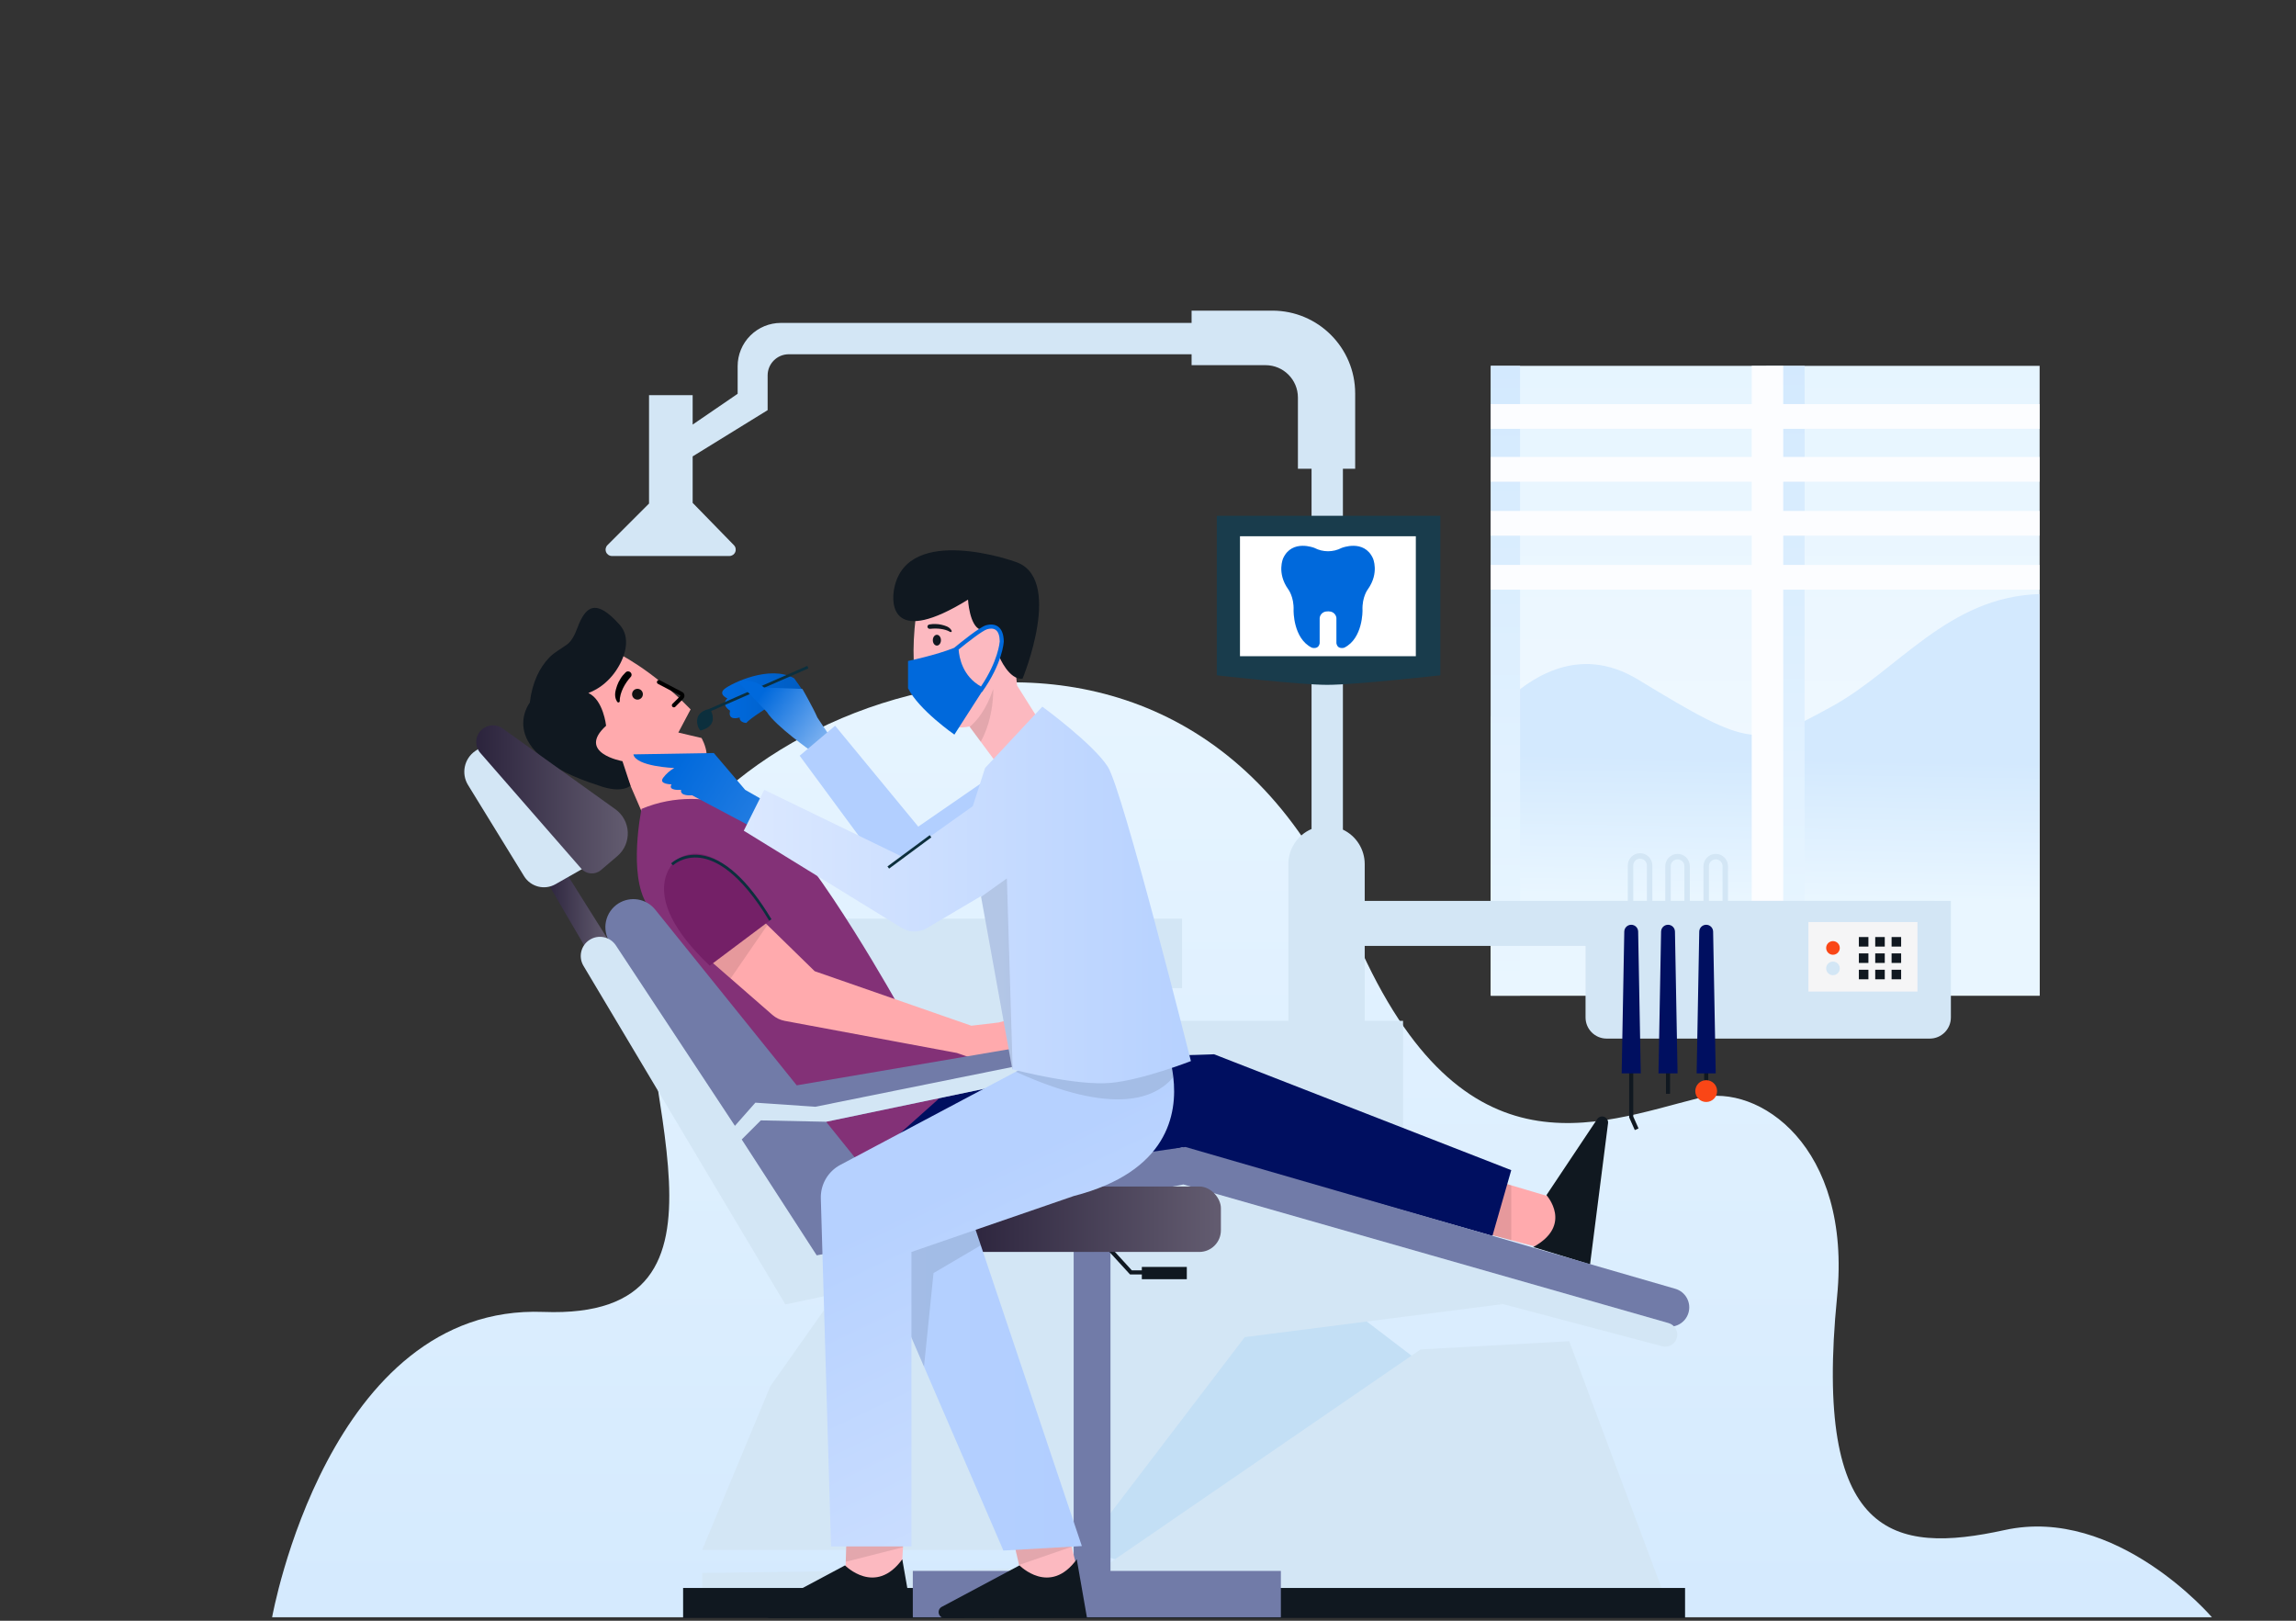 <?xml version="1.0" encoding="UTF-8"?>
<svg width="850px" height="600px" viewBox="0 0 850 600" version="1.1" xmlns="http://www.w3.org/2000/svg" xmlns:xlink="http://www.w3.org/1999/xlink">
    <rect x="0" y="0" width="850" height="600" fill="#333333" stroke="none"/>
    <title>Artboard Copy 7</title>
    <defs>
        <linearGradient x1="50%" y1="106.999%" x2="50%" y2="4.934%" id="linearGradient-1">
            <stop stop-color="#D3E9FE" offset="0%"></stop>
            <stop stop-color="#E9F6FF" offset="100%"></stop>
        </linearGradient>
        <linearGradient x1="50%" y1="0%" x2="50%" y2="100%" id="linearGradient-2">
            <stop stop-color="#E6F5FF" offset="0%"></stop>
            <stop stop-color="#F5FAFF" offset="100%"></stop>
        </linearGradient>
        <linearGradient x1="50.412%" y1="40.774%" x2="49.585%" y2="75.716%" id="linearGradient-3">
            <stop stop-color="#D3E9FE" offset="0%"></stop>
            <stop stop-color="#E9F6FF" offset="100%"></stop>
        </linearGradient>
        <linearGradient x1="49.982%" y1="-1.067%" x2="49.982%" y2="100.446%" id="linearGradient-4">
            <stop stop-color="#D3E9FE" offset="0%"></stop>
            <stop stop-color="#E9F6FF" offset="100%"></stop>
        </linearGradient>
        <linearGradient x1="50.006%" y1="-0.355%" x2="49.995%" y2="98.455%" id="linearGradient-5">
            <stop stop-color="#D3E9FE" offset="0%"></stop>
            <stop stop-color="#E9F6FF" offset="100%"></stop>
        </linearGradient>
        <linearGradient x1="0%" y1="50%" x2="100%" y2="50%" id="linearGradient-6">
            <stop stop-color="#2B233C" offset="0%"></stop>
            <stop stop-color="#635C70" offset="100%"></stop>
        </linearGradient>
        <linearGradient x1="0.008%" y1="49.997%" x2="100.02%" y2="49.997%" id="linearGradient-7">
            <stop stop-color="#2B233C" offset="0%"></stop>
            <stop stop-color="#635C70" offset="100%"></stop>
        </linearGradient>
        <linearGradient x1="0%" y1="50%" x2="100%" y2="50%" id="linearGradient-8">
            <stop stop-color="#2B233C" offset="0%"></stop>
            <stop stop-color="#635C70" offset="100%"></stop>
        </linearGradient>
        <linearGradient x1="16.418%" y1="49.908%" x2="116.498%" y2="49.908%" id="linearGradient-9">
            <stop stop-color="#0069DC" offset="0%"></stop>
            <stop stop-color="#0059BB" offset="100%"></stop>
        </linearGradient>
        <linearGradient x1="0%" y1="50%" x2="100%" y2="50%" id="linearGradient-10">
            <stop stop-color="#B6D1FF" offset="0%"></stop>
            <stop stop-color="#B1CEFF" offset="100%"></stop>
        </linearGradient>
        <linearGradient x1="58.413%" y1="151.024%" x2="18.68%" y2="34.38%" id="linearGradient-11">
            <stop stop-color="#DBE8FF" offset="0%"></stop>
            <stop stop-color="#B6D1FF" offset="100%"></stop>
        </linearGradient>
        <linearGradient x1="157.87%" y1="98.454%" x2="24.956%" y2="23.82%" id="linearGradient-12">
            <stop stop-color="#D7E6FF" offset="0%"></stop>
            <stop stop-color="#0069DC" offset="100%"></stop>
        </linearGradient>
        <linearGradient x1="103.777%" y1="62.298%" x2="21.252%" y2="34.628%" id="linearGradient-13">
            <stop stop-color="#257EE2" offset="0%"></stop>
            <stop stop-color="#0069DC" offset="100%"></stop>
        </linearGradient>
        <linearGradient x1="0%" y1="50%" x2="100%" y2="50%" id="linearGradient-14">
            <stop stop-color="#DBE8FF" offset="0%"></stop>
            <stop stop-color="#B6D1FF" offset="100%"></stop>
        </linearGradient>
    </defs>
    <g id="Artboard-Copy-7" stroke="none" stroke-width="1" fill="none" fill-rule="evenodd">
        <g id="Asset-5" transform="translate(100, 115)">
            <g id="Background" transform="translate(0.738, 137.269)" fill="url(#linearGradient-1)" fill-rule="nonzero">
                <path d="M718.141,346.454 L0,346.454 C0,346.454 20.691,230.38 100.429,233.408 C180.166,236.436 132.167,148.968 137.774,90.083 C144.839,15.897 332.863,-68.63 399.696,91.597 C439.06,185.97 490.031,163.764 528.386,154.176 C550.117,148.745 584.909,171.839 579.357,227.857 C570.521,317.027 600.049,323.239 641.431,314.155 C682.814,305.071 718.141,346.454 718.141,346.454 Z" id="Path"></path>
            </g>
            <g id="Window" transform="translate(451.91, 20.187)" fill-rule="nonzero">
                <rect id="Rectangle" fill="url(#linearGradient-2)" x="0" y="0.252" width="203.179" height="233.156"></rect>
                <path d="M203.179,84.739 L203.179,233.408 L0,233.408 L0,130.093 C13.298,115.241 32.45,102.992 54.544,116.411 C97.012,142.23 98.677,141.392 126.157,126.409 C150.683,113.045 169.245,85.697 203.179,84.739 Z" id="Path" fill="url(#linearGradient-3)"></path>
                <rect id="Rectangle" fill="url(#linearGradient-4)" x="102.008" y="0.252" width="14.156" height="233.156"></rect>
                <rect id="Rectangle" fill="#FCFDFF" x="96.593" y="0.252" width="11.658" height="233.156"></rect>
                <rect id="Rectangle" fill="url(#linearGradient-5)" x="0" y="0.252" width="10.825" height="233.156"></rect>
                <rect id="Rectangle" fill="#FCFDFF" x="0" y="14.408" width="203.179" height="9.16"></rect>
                <rect id="Rectangle" fill="#FCFDFF" x="0" y="33.979" width="203.179" height="9.16"></rect>
                <rect id="Rectangle" fill="#FCFDFF" x="0" y="53.959" width="203.179" height="9.16"></rect>
                <rect id="Rectangle" fill="#FCFDFF" x="0" y="73.944" width="203.179" height="9.16"></rect>
            </g>
            <g id="Equipment" transform="translate(123.877, 0)" fill-rule="nonzero">
                <polygon id="Path" fill="#C3DFF5" points="275.8 369.416 305.576 392.126 199.596 465.303 159.222 453.695 228.866 371.939"></polygon>
                <polygon id="Path" fill="#D3E6F5" points="302.043 384.556 184.456 465.303 36.084 467.321 36.084 475.901 392.378 475.901 357.052 381.528"></polygon>
                <polygon id="Path" fill="#101820" points="381.341 303.36 379.257 298.672 379.257 279.838 380.771 279.838 380.771 298.349 382.724 302.744"></polygon>
                <rect id="Rectangle" fill="#101820" x="392.883" y="280.342" width="1.514" height="9.589"></rect>
                <rect id="Rectangle" fill="#101820" x="29.018" y="472.873" width="370.93" height="11.103"></rect>
                <path d="M281.352,218.521 L281.352,204.895 C281.352,199.436 278.209,194.466 273.277,192.127 L273.277,58.541 L277.819,58.541 L277.819,30.659 C277.819,13.726 264.093,0 247.161,0 L217.259,0 L217.259,4.542 L65.228,4.542 C60.978,4.541 56.902,6.228 53.897,9.234 C50.891,12.239 49.204,16.315 49.205,20.565 L49.205,30.785 L32.551,42.18 L32.551,31.289 L16.402,31.289 L16.402,71.41 L1.009,86.803 C0.334,87.48 0.134,88.497 0.5,89.38 C0.867,90.264 1.729,90.839 2.685,90.84 L46.111,90.84 C47.071,90.848 47.941,90.275 48.313,89.39 C48.684,88.505 48.485,87.483 47.807,86.803 L32.551,71.158 L32.551,53.959 L60.308,36.841 L60.308,23.972 C60.308,19.652 63.81,16.149 68.13,16.149 L217.259,16.149 L217.259,20.187 L244.637,20.187 C251.257,20.187 256.623,25.553 256.623,32.172 L256.623,58.541 L261.67,58.541 L261.67,191.899 C256.466,194.123 253.09,199.236 253.09,204.895 L253.09,262.931 L177.895,262.931 L177.895,250.819 L213.726,250.819 L213.726,225.081 L88.569,225.081 L88.569,250.819 L94.12,250.819 L94.12,357.753 L89.074,358.818 L61.317,398.182 L36.084,458.742 L176.886,458.742 L236.941,380.014 L332.495,367.776 L214.165,332.707 L214.1,317.435 L214.231,317.435 L295.548,339.136 L295.548,262.931 L281.352,262.931 L281.352,235.175 L363.108,235.175 L363.108,261.67 C363.108,265.99 366.61,269.492 370.93,269.492 L490.536,269.492 C494.856,269.492 498.358,265.99 498.358,261.67 L498.358,218.521 L281.352,218.521 Z" id="Path" fill="#D3E6F5"></path>
                <path d="M492.302,218.521 L492.302,257.002 C492.302,259.998 489.873,262.427 486.877,262.427 L374.084,262.427 C371.088,262.427 368.659,259.998 368.659,257.002 L368.659,218.521 L492.302,218.521 Z" id="Path" fill="#D3E6F5"></path>
                <path d="M380.771,229.119 L378.752,229.119 L378.752,205.399 C378.752,202.891 380.786,200.857 383.294,200.857 C385.803,200.857 387.836,202.891 387.836,205.399 L387.836,218.521 L385.818,218.521 L385.818,205.399 C385.818,204.006 384.688,202.876 383.294,202.876 C381.901,202.876 380.771,204.006 380.771,205.399 L380.771,229.119 Z" id="Path" fill="#D3E6F5"></path>
                <path d="M394.649,229.371 L392.631,229.371 L392.631,205.652 C392.631,203.143 394.664,201.11 397.173,201.11 C399.681,201.11 401.715,203.143 401.715,205.652 L401.715,218.773 L399.696,218.773 L399.696,205.652 C399.696,204.258 398.566,203.128 397.173,203.128 C395.779,203.128 394.649,204.258 394.649,205.652 L394.649,229.371 Z" id="Path" fill="#D3E6F5"></path>
                <path d="M408.78,229.371 L406.761,229.371 L406.761,205.652 C406.761,203.143 408.795,201.11 411.303,201.11 C413.812,201.11 415.845,203.143 415.845,205.652 L415.845,218.773 L413.827,218.773 L413.827,205.652 C413.827,204.258 412.697,203.128 411.303,203.128 C409.91,203.128 408.78,204.258 408.78,205.652 L408.78,229.371 Z" id="Path" fill="#D3E6F5"></path>
                <path d="M376.481,282.361 L383.547,282.361 L382.583,229.876 C382.558,228.475 381.415,227.352 380.014,227.352 L380.014,227.352 C378.613,227.352 377.47,228.475 377.445,229.876 L376.481,282.361 Z" id="Path" fill="#000F60"></path>
                <path d="M390.107,282.361 L397.173,282.361 L396.209,229.876 C396.184,228.475 395.041,227.352 393.64,227.352 L393.64,227.352 C392.239,227.352 391.096,228.475 391.071,229.876 L390.107,282.361 Z" id="Path" fill="#000F60"></path>
                <rect id="Rectangle" fill="#101820" x="407.014" y="279.838" width="1.514" height="6.561"></rect>
                <path d="M404.238,282.361 L411.303,282.361 L410.339,229.876 C410.315,228.475 409.172,227.352 407.771,227.352 L407.771,227.352 C406.37,227.352 405.227,228.475 405.202,229.876 L404.238,282.361 Z" id="Path" fill="#000F60"></path>
                <rect id="Rectangle" fill="#F5F5F6" x="445.621" y="226.343" width="40.373" height="25.738"></rect>
                <circle id="Oval" fill="#FA4616" cx="454.705" cy="235.932" r="2.523"></circle>
                <circle id="Oval" fill="#D3E6F5" cx="454.705" cy="243.502" r="2.523"></circle>
                <path d="M226.595,75.952 L309.361,75.952 L309.361,134.998 C309.361,134.998 277.945,138.531 267.473,138.531 C257.254,138.531 226.595,134.998 226.595,134.998 L226.595,75.952 Z" id="Path" fill="#193C4C"></path>
                <rect id="Rectangle" fill="#FFFFFF" x="235.175" y="83.522" width="65.102" height="44.411"></rect>
                <circle id="Oval" fill="#FA4616" cx="407.771" cy="288.922" r="4.037"></circle>
                <rect id="Rectangle" fill="#101820" x="464.293" y="231.894" width="3.533" height="3.533"></rect>
                <rect id="Rectangle" fill="#101820" x="470.349" y="231.894" width="3.533" height="3.533"></rect>
                <rect id="Rectangle" fill="#101820" x="476.405" y="231.894" width="3.533" height="3.533"></rect>
                <rect id="Rectangle" fill="#101820" x="464.293" y="237.95" width="3.533" height="3.533"></rect>
                <rect id="Rectangle" fill="#101820" x="470.349" y="237.95" width="3.533" height="3.533"></rect>
                <rect id="Rectangle" fill="#101820" x="476.405" y="237.95" width="3.533" height="3.533"></rect>
                <rect id="Rectangle" fill="#101820" x="464.293" y="244.006" width="3.533" height="3.533"></rect>
                <rect id="Rectangle" fill="#101820" x="470.349" y="244.006" width="3.533" height="3.533"></rect>
                <rect id="Rectangle" fill="#101820" x="476.405" y="244.006" width="3.533" height="3.533"></rect>
                <path d="M284.375,91.642 C281.054,84.476 272.798,87.847 272.798,87.847 C269.65,89.482 265.903,89.482 262.755,87.847 C262.755,87.847 254.498,84.476 251.173,91.642 C251.173,91.642 248.685,97.042 253.045,103.169 C253.045,103.169 255.225,105.975 255.018,110.956 C255.018,110.956 254.811,121.347 261.771,124.774 C261.771,124.774 264.264,125.601 264.677,123.108 L264.677,113.762 C264.837,112.406 265.977,111.378 267.342,111.36 L267.342,111.36 C267.494,111.36 267.635,111.36 267.776,111.335 C267.917,111.309 268.059,111.335 268.21,111.36 L268.21,111.36 C269.575,111.378 270.715,112.406 270.875,113.762 L270.875,123.108 C271.289,125.601 273.782,124.774 273.782,124.774 C280.741,121.347 280.534,110.956 280.534,110.956 C280.327,105.975 282.507,103.169 282.507,103.169 C286.868,97.042 284.375,91.642 284.375,91.642 Z" id="Path" fill="#0069DC"></path>
            </g>
            <g id="Patient" transform="translate(93.597, 110.017)">
                <path d="M45.925,79.99 L37.85,61.317 C37.85,61.317 15.645,53.242 19.177,35.579 C22.71,17.916 34.317,16.402 34.317,16.402 C34.317,16.402 47.439,22.458 62.074,37.598 L57.532,46.177 L66.111,48.196 C66.111,48.196 72.672,59.298 61.569,61.822 L69.139,75.952 L45.925,79.99 Z" id="Path" fill="#FFAAAD" fill-rule="nonzero"></path>
                <g id="Group-10" transform="translate(31.403, 21.983)">
                    <path d="M23.037,3.81 L20.246,12.753 C20.081,13.282 20.51,13.81 21.105,13.81 L25.21,13.81" id="Stroke-3" stroke="#000000" stroke-width="1.5" stroke-linecap="round" transform="translate(22.71, 8.81) scale(-1, 1) rotate(-315) translate(-22.71, -8.81) "></path>
                    <path d="M9,10 C9,11.105 9.895,12 11,12 C12.105,12 13,11.105 13,10 C13,8.895 12.105,8 11,8 C9.895,8 9,8.895 9,10" id="Fill-60" fill="#111111"></path>
                    <path d="M0.473,5.503 C1.384,5.26 2.321,5.064 3.269,5.057 C4.214,5.011 5.172,5.047 6.111,5.227 C7.047,5.413 7.986,5.621 8.879,5.994 C9.763,6.395 10.603,6.971 11.185,7.984 L11.324,8.224 C11.469,8.475 11.394,8.804 11.161,8.959 C10.995,9.069 10.793,9.062 10.638,8.961 C9.992,8.536 9.133,8.251 8.335,8.017 C7.516,7.798 6.669,7.69 5.828,7.621 C4.142,7.515 2.453,7.655 0.808,8.013 C0.172,8.151 -0.45,7.71 -0.578,7.026 C-0.704,6.362 -0.319,5.716 0.287,5.553 L0.473,5.503 Z" id="Fill-64" fill="#000000" transform="translate(5.398, 7.039) scale(-1, 1) rotate(-300) translate(-5.398, -7.039) "></path>
                </g>
                <polygon id="Path" fill="#FFAAAD" fill-rule="nonzero" points="383.844 219.116 380.963 238.097 365.883 234.11 355.119 231.263 361.548 212.51 365.883 213.797"></polygon>
                <path d="M378.914,217.426 C378.914,217.426 388.906,228.488 374.034,236.638 L395.053,243.083 L401.715,190.814 C401.85,189.821 401.299,188.86 400.373,188.475 C399.447,188.09 398.377,188.377 397.768,189.174 L378.914,217.426 Z" id="Path" fill="#101820" fill-rule="nonzero"></path>
                <polygon id="Path" fill="#000000" fill-rule="nonzero" opacity="0.1" points="365.883 213.797 365.883 234.11 355.119 231.263 361.548 212.51"></polygon>
                <path d="M255.866,165.278 L161.998,168.306 L123.436,206.913 C123.436,206.913 124.708,224.536 157.249,219.893 L244.052,199.782 L358.914,232.5 L365.883,208.175 L255.866,165.278 Z" id="Path" fill="#000F60" fill-rule="nonzero"></path>
                <path d="M139.793,148.624 C139.793,148.624 109.513,94.12 92.354,79.485 C92.354,79.485 69.139,63.84 43.906,74.438 C43.906,74.438 38.859,98.662 45.925,109.765 L124.4,208.119 L169.568,167.802 L139.793,148.624 Z" id="Path" fill="#833177" fill-rule="nonzero"></path>
                <path d="M205.848,165.965 L195.659,164.193 L183.79,165.975 L170.703,168.246 L160.64,164.789 L96.926,152.914 C95.232,152.596 93.654,151.831 92.354,150.699 L76.896,137.219 L74.211,134.877 L68.009,129.467 L83.8,110.88 L90.512,117.441 L107.999,134.519 L165.99,154.706 L176.083,153.52 L186.01,150.895 C186.87,150.668 187.784,150.78 188.564,151.208 L204.96,160.201 C205.476,160.484 205.908,160.898 206.212,161.402 L207.504,163.552 C207.826,164.092 207.805,164.77 207.449,165.289 C207.093,165.808 206.468,166.071 205.848,165.965 L205.848,165.965 Z" id="Path" fill="#FFAAAD" fill-rule="nonzero"></path>
                <polygon id="Path" fill="#000000" fill-rule="nonzero" opacity="0.1" points="90.512 117.426 76.896 137.204 74.211 134.862 68.009 129.452 83.8 110.865"></polygon>
                <path d="M36.841,56.775 C36.841,56.775 19.682,53.747 30.785,43.654 C30.785,43.654 29.775,34.065 24.224,31.542 C25.827,30.915 27.351,30.103 28.766,29.124 L28.766,29.124 C31.222,27.36 33.309,25.131 34.908,22.564 C38.092,17.583 39.884,10.86 35.846,6.318 C27.07,-3.553 23.23,-0.747 20.202,7.328 C19.253,9.851 18.128,12.198 16.402,13.515 C14.282,15.125 11.723,16.326 9.695,18.466 L9.695,18.466 C6.162,22.175 3.462,27.489 2.544,35.079 C2.544,35.079 -11.587,53.247 28.282,65.864 C28.282,65.864 35.74,68.892 39.833,65.864 L36.841,56.775 Z" id="Path" fill="#101820" fill-rule="nonzero"></path>
                <path d="M57.027,93.111 C57.027,93.111 40.373,105.223 69.139,132.475 L91.345,115.821 C91.345,115.821 73.681,82.513 57.027,93.111 Z" id="Path" fill="#742067" fill-rule="nonzero"></path>
                <path d="M91.163,115.826 C80.434,97.946 71.37,93.303 65.652,92.556 C59.364,91.733 55.604,95.296 55.559,95.337 L54.857,94.61 C55.024,94.448 59.011,90.668 65.778,91.557 C74.413,92.687 83.245,100.676 92.021,115.311 L91.163,115.826 Z" id="Path" fill="#0C2F3D" fill-rule="nonzero"></path>
            </g>
            <g id="Bed" transform="translate(71.391, 153.419)" fill-rule="nonzero">
                <polygon id="Path" fill="url(#linearGradient-6)" points="46.177 83.775 30.532 57.027 37.093 52.99 53.747 79.485"></polygon>
                <path d="M453.695,217.597 L453.695,217.597 C454.235,215.771 454.025,213.804 453.111,212.134 C452.197,210.463 450.655,209.225 448.825,208.695 L267.473,156.194 L154.933,172.344 L134.433,146.858 L226.343,127.681 L222.306,116.578 L123.563,133.373 L71.158,68.302 C67.845,64.203 61.987,63.235 57.532,66.051 L57.532,66.051 C55.199,67.536 53.555,69.89 52.963,72.592 C52.372,75.294 52.883,78.12 54.383,80.444 L130.456,198.334 L267.726,173.605 L444.914,222.457 C448.678,223.511 452.59,221.346 453.695,217.597 Z" id="Path" fill="#717BA8"></path>
                <path d="M46.833,79.551 L46.833,79.551 C43.636,81.631 42.657,85.867 44.618,89.139 L119.354,214.483 L267.221,183.194 L443.975,229.967 C445.136,230.275 446.372,230.101 447.402,229.482 C448.432,228.864 449.167,227.856 449.441,226.686 L449.441,226.686 C449.985,224.376 448.619,222.046 446.337,221.392 L266.716,170.073 L130.961,196.315 L103.204,153.419 L110.27,146.353 L134.494,146.858 L226.343,127.681 L224.4,122.331 L130.456,141.307 L108.251,139.793 L100.681,148.372 L56.619,81.584 C55.591,80.017 53.982,78.922 52.147,78.54 C50.312,78.159 48.4,78.522 46.833,79.551 Z" id="Path" fill="#D3E6F5"></path>
                <path d="M6.813,8.075 L4.572,9.589 C0.454,12.404 -0.728,17.957 1.887,22.205 L22.619,55.937 C25.06,59.913 30.217,61.232 34.267,58.915 L44.663,52.99 L6.813,8.075 Z" id="Path" fill="#D3E6F5"></path>
                <path d="M6.455,10.346 L43.8,53.157 C45.671,55.299 48.918,55.538 51.082,53.691 L57.164,48.504 C59.74,46.303 61.162,43.039 61.018,39.654 C60.874,36.268 59.181,33.137 56.427,31.163 L14.701,1.257 C12.424,-0.377 9.333,-0.273 7.171,1.509 L7.171,1.509 C5.884,2.572 5.081,4.111 4.946,5.776 C4.811,7.44 5.355,9.089 6.455,10.346 L6.455,10.346 Z" id="Path" fill="url(#linearGradient-7)"></path>
            </g>
            <g id="Chair" transform="translate(237.931, 323.996)" fill-rule="nonzero">
                <rect id="Rectangle" fill="#717BA8" x="59.551" y="21.953" width="13.626" height="127.176"></rect>
                <rect id="Rectangle" fill="#717BA8" x="0" y="142.568" width="136.26" height="17.159"></rect>
                <polygon id="Path" fill="#101820" points="100.429 32.803 80.414 32.803 70.946 22.463 72.066 21.443 81.08 31.289 100.429 31.289"></polygon>
                <rect id="Rectangle" fill="#101820" x="84.784" y="30.028" width="16.654" height="4.542"></rect>
                <rect id="Rectangle" fill="url(#linearGradient-8)" x="17.916" y="0.252" width="96.139" height="24.224" rx="8"></rect>
            </g>
            <g id="Doctor" transform="translate(134.475, 88.317)">
                <path d="M150.643,64.093 L136.008,81.251 L128.604,71.269 L124.516,65.758 L124.4,65.607 C124.4,65.607 97.148,73.177 105.223,20.187 C105.223,20.187 121.877,8.075 136.008,18.673 C136.008,18.673 139.036,19.177 142.064,50.467 L150.643,64.093 Z" id="Path" fill="#FCB9C0" fill-rule="nonzero"></path>
                <path d="M110.872,33.532 C110.81,34.633 111.428,35.594 112.254,35.677 C113.08,35.761 113.801,34.936 113.864,33.835 C113.927,32.734 113.308,31.773 112.482,31.689 C111.656,31.605 110.935,32.43 110.872,33.532" id="Fill-10" fill="#101820"></path>
                <path d="M109.754,27.837 C110.457,27.729 111.177,27.651 111.895,27.697 C112.614,27.717 113.337,27.791 114.038,27.957 C114.738,28.127 115.437,28.312 116.095,28.601 C116.743,28.907 117.347,29.326 117.734,30.013 L117.826,30.176 C117.922,30.347 117.848,30.556 117.663,30.644 C117.532,30.707 117.379,30.692 117.267,30.618 C116.801,30.308 116.166,30.078 115.573,29.884 C114.965,29.699 114.33,29.584 113.696,29.495 C112.424,29.336 111.137,29.337 109.873,29.483 C109.383,29.539 108.936,29.22 108.875,28.77 C108.816,28.333 109.142,27.934 109.61,27.86 L109.754,27.837 Z" id="Fill-14" fill="#101820"></path>
                <path d="M96.644,14.131 C95.165,20.878 96.139,35.831 123.896,18.673 C123.896,18.673 124.4,28.261 128.438,29.775 C128.438,29.775 139.54,23.719 135.503,39.869 C135.503,39.869 139.036,48.448 144.082,47.943 C144.082,47.943 159.727,10.093 141.054,4.542 C141.054,4.542 101.817,-9.498 96.644,14.131 Z" id="Path" fill="#101820" fill-rule="nonzero"></path>
                <path d="M137.138,34.115 C137.083,31.486 136.376,29.659 135.039,28.675 C133.893,27.832 132.334,27.666 130.532,28.17 C128.211,28.832 121.347,34.378 118.763,36.513 C112.036,39.233 101.69,41.383 101.69,41.383 L101.69,51.476 C105.728,59.551 118.849,68.635 118.849,68.635 L128.973,52.864 L129.053,52.924 C136.664,42.271 137.128,34.494 137.128,34.171 L137.128,34.115 L137.138,34.115 Z M128.69,50.825 C121.847,47.025 120.615,40.025 120.419,37.133 C123.719,34.444 129.25,30.124 130.971,29.629 C131.9,29.362 133.212,29.195 134.166,29.896 C135.119,30.598 135.594,32.001 135.644,34.121 C135.594,34.57 135.024,41.428 128.69,50.825 Z" id="Shape" fill="#0069DC" fill-rule="nonzero"></path>
                <path d="M50.971,57.794 C50.971,57.794 42.871,62.806 41.857,64.315 C41.857,64.315 39.334,64.315 39.334,62.296 C39.334,62.296 34.792,63.81 35.801,59.773 C35.801,59.773 32.268,57.754 34.792,55.231 C34.792,55.231 31.259,53.717 33.782,51.698 C36.306,49.679 50.477,42.69 59.52,47.777 C59.52,47.777 62.69,52.077 63.861,54.231 L50.971,57.794 Z" id="Path" fill="url(#linearGradient-9)" fill-rule="nonzero"></path>
                <polygon id="Path" fill="#FCB9C0" fill-rule="nonzero" points="165.218 380.993 144.022 381.235 142.8 376.022 138.713 358.545 159.929 360.317 162.23 369.31"></polygon>
                <polygon id="Path" fill="#000000" fill-rule="nonzero" opacity="0.1" points="162.23 369.31 142.8 376.022 138.713 358.545 159.929 360.317"></polygon>
                <polygon id="Path" fill="url(#linearGradient-10)" fill-rule="nonzero" points="166.035 369.043 136.987 370.688 107.6 302.618 83.27 246.267 119.445 230.37 128.624 257.698"></polygon>
                <path d="M142.957,376.199 C142.957,376.199 154.191,387.675 164.153,373.933 L167.938,395.588 L115.246,395.699 C114.243,395.71 113.359,395.045 113.091,394.079 C112.824,393.113 113.24,392.087 114.105,391.581 L142.957,376.199 Z" id="Path" fill="#101820" fill-rule="nonzero"></path>
                <polygon id="Path" fill="#FCB9C0" fill-rule="nonzero" points="100.378 360.317 99.828 369.472 99.106 381.498 78.415 381.235 78.627 374.861 79.162 358.545"></polygon>
                <polygon id="Path" fill="#000000" fill-rule="nonzero" opacity="0.1" points="100.378 360.317 99.828 369.472 78.627 374.861 79.162 358.545"></polygon>
                <path d="M78.36,376.199 C78.36,376.199 89.593,387.675 99.556,373.933 L103.341,395.588 L50.648,395.699 C49.646,395.71 48.762,395.045 48.494,394.079 C48.226,393.113 48.643,392.087 49.508,391.581 L78.36,376.199 Z" id="Path" fill="#101820" fill-rule="nonzero"></path>
                <polygon id="Path" fill="#000000" fill-rule="nonzero" opacity="0.1" points="128.624 257.698 111.123 267.978 107.6 302.618 83.27 246.267 119.445 230.37"></polygon>
                <path d="M163.007,239.464 L102.952,260.156 L102.952,369.164 L73.177,369.164 L69.402,240.378 C69.24,235.185 72.045,230.353 76.634,227.918 L141.574,193.454 L159.979,183.699 L196.82,183.446 C198.394,187.283 199.427,191.321 199.888,195.442 L199.888,195.442 C201.503,209.048 197.9,230.491 163.007,239.464 Z" id="Path" fill="url(#linearGradient-11)" fill-rule="nonzero"></path>
                <path d="M199.888,195.442 L199.888,195.442 C193.207,203.461 177.683,209.84 141.574,193.449 L159.979,183.699 L196.82,183.446 C198.394,187.283 199.427,191.321 199.888,195.442 Z" id="Path" fill="#000000" fill-rule="nonzero" opacity="0.1"></path>
                <path d="M64.799,44.118 L64.395,43.189 L27.948,59.167 C20.959,60.757 24.34,67.267 24.89,67.126 C30.689,65.612 29.584,61.63 28.786,59.904 L64.799,44.118 Z" id="Path" fill="#0C2F3D" fill-rule="nonzero"></path>
                <path d="M66.111,74.943 C66.111,74.943 52.485,65.354 49.457,60.308 L38.859,49.205 C38.859,49.205 43.401,47.186 48.448,51.224 L62.579,51.728 C62.579,51.728 66.616,58.794 68.13,62.326 L73.177,69.896 L66.111,74.943 Z" id="Path" fill="url(#linearGradient-12)" fill-rule="nonzero"></path>
                <path d="M0,75.952 L29.775,75.448 L41.383,89.074 L51.981,95.13 L46.429,104.214 L21.701,91.092 C21.701,91.092 17.159,91.597 17.663,89.074 C17.663,89.074 12.617,89.578 14.131,87.055 C14.131,87.055 9.084,87.055 11.103,84.532 C12.202,83.099 13.574,81.898 15.14,80.999 C15.14,80.999 1.009,80.494 0,75.952 Z" id="Path" fill="url(#linearGradient-13)" fill-rule="nonzero"></path>
                <polygon id="Path" fill="#B2CFFF" fill-rule="nonzero" points="61.569 76.457 74.691 65.354 105.475 102.7 134.746 82.513 134.746 101.69 98.41 126.419"></polygon>
                <path d="M206.409,189.502 C206.409,189.502 188.241,196.568 176.633,197.577 C164.017,198.672 142.266,193.035 140.423,192.566 L140.297,192.53 L128.735,128.69 L128.69,128.438 L108.619,140.297 C105.755,141.991 102.188,141.96 99.354,140.217 L40.878,104.214 L48.448,89.074 L99.419,113.802 L125.662,95.13 L130.204,80.999 L151.4,58.289 C151.4,58.289 170.073,71.915 175.624,80.494 C181.175,89.074 206.409,189.502 206.409,189.502 Z" id="Path" fill="url(#linearGradient-14)" fill-rule="nonzero"></path>
                <polygon id="Path" fill="#000000" fill-rule="nonzero" opacity="0.1" points="140.423 192.566 140.297 192.53 128.735 128.69 138.279 121.877"></polygon>
                <path d="M128.604,71.269 L124.516,65.758 C127.11,63.608 130.658,59.455 133.232,51.728 C133.232,51.728 133.621,62.22 128.604,71.269 Z" id="Path" fill="#000000" fill-rule="nonzero" opacity="0.1"></path>
                <polygon id="Rectangle" fill="#0C2F3D" fill-rule="nonzero" transform="translate(102.196, 112.056) rotate(-36.5) translate(-102.196, -112.056) " points="92.466 111.551 111.926 111.551 111.926 112.561 92.466 112.561"></polygon>
            </g>
        </g>
    </g>
</svg>